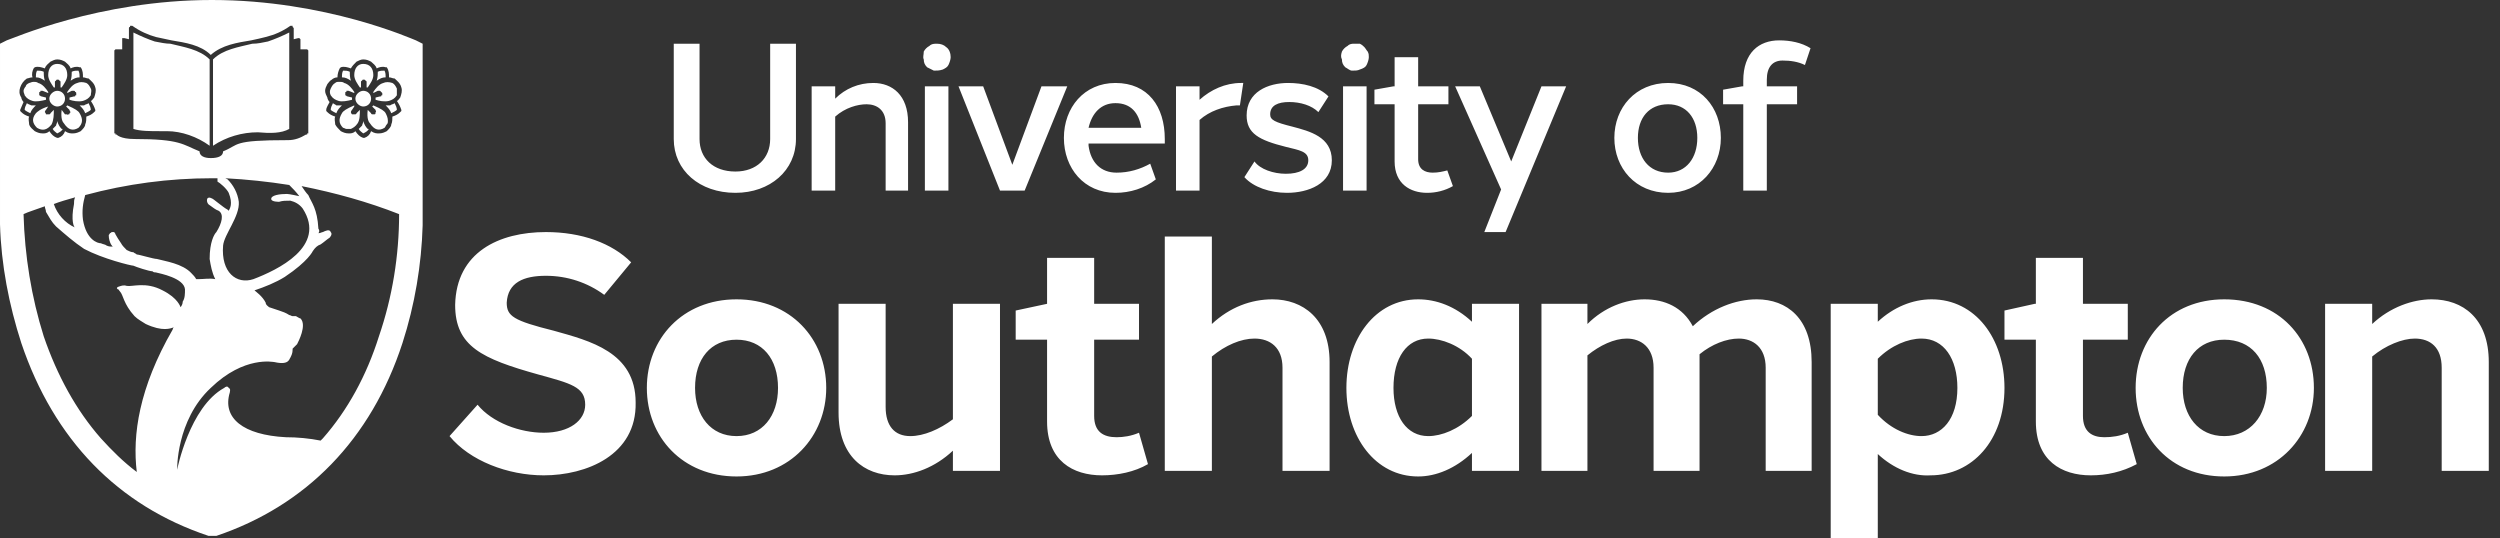 <svg version="1.1" viewBox="0 0 223 48" xmlns="http://www.w3.org/2000/svg">
    <rect x="0" y="0" width="223" height="48" fill="#333333" stroke="none"/>
    <g stroke="none" stroke-width="0">
        <path fill="white" d="m3.2 9.4h-0.4c-0.2-0.1-0.3-0.1-0.4-0.2-0.1 0.2-0.2 0.4-0.2 0.6 0.1 0.1 0.3 0.2 0.5 0.3 0.1-0.3 0.3-0.5 0.5-0.7zm28.1-2.2c-0.1-0.3-0.1-0.6-0.1-0.8-0.2-0.1-0.4-0.1-0.6-0.1-0.1 0.2-0.1 0.4-0.1 0.6 0.3 0 0.5 0.1 0.8 0.3zm0.9 0.6v-0.5s0-0.1 0.1-0.1c0-0.1 0.1-0.1 0.1-0.1 0.1 0 0.2 0 0.2 0.1 0.1 0 0.1 0.1 0.1 0.1v0.5h0.1c0.2-0.3 0.5-0.7 0.5-1.1 0-0.6-0.3-1-0.9-1-0.5 0-0.8 0.4-0.8 1 0 0.4 0.3 0.8 0.5 1.1zm2.2-0.9c0-0.2 0-0.4-0.1-0.6-0.2 0-0.4 0-0.6 0.1 0 0.2 0 0.5-0.1 0.8 0.3-0.2 0.5-0.3 0.8-0.3zm-4.2 2.1c0.3 0.1 0.8 0 1.2-0.1v-0.1-0.1l-0.4-0.1c-0.1 0-0.1-0.1-0.2-0.1v-0.1-0.1c0-0.1 0-0.1 0.1-0.1v-0.1h0.1 0.1l0.5 0.2v-0.1c-0.2-0.3-0.5-0.7-0.9-0.8-0.1-0.1-0.3-0.1-0.4-0.1-0.2 0-0.3 0-0.4 0.1-0.2 0.1-0.3 0.3-0.4 0.5s-0.1 0.4 0 0.6c0.2 0.3 0.4 0.4 0.7 0.5zm2.2 0.5c0.4 0 0.7-0.3 0.7-0.7s-0.3-0.7-0.7-0.7c-0.3 0-0.7 0.3-0.7 0.7s0.4 0.7 0.7 0.7zm2.6-2.1c-0.3-0.1-0.6-0.1-0.8 0-0.4 0.1-0.7 0.5-0.9 0.8v0.1l0.4-0.2h0.2l0.2 0.2v0.1 0.1c-0.1 0-0.1 0-0.1 0.1h-0.1l-0.4 0.1v0.1 0.1c0.3 0.1 0.8 0.2 1.2 0.1 0.3-0.1 0.5-0.2 0.7-0.5v-0.6c-0.1-0.2-0.2-0.4-0.4-0.5zm2.7-3.5-0.6-0.3c-0.3-0.1-8-3.6-18.2-3.6-10.1 0-17.9 3.5-18.3 3.6l-0.6 0.3v16.1c0.1 3.6 0.8 7.2 1.9 10.6 2.9 8.6 8.6 14.5 16.7 17.2h0.3 0.4c8-2.7 13.8-8.6 16.6-17.2 1.1-3.4 1.7-7 1.8-10.5v-0.1-16.1zm-27.5 0.7v-0.1l0.1-0.1h0.1 0.5v-0.8-0.1-0.1h0.1 0.1l0.4 0.1v-1s0-0.1 0.1-0.1v-0.1h0.1 0.1c0.7 0.5 1.4 0.8 2.1 1 0.5 0.1 0.9 0.2 1.4 0.3 1.2 0.2 2.6 0.4 3.5 1.3 1-0.9 2.4-1.1 3.6-1.3 0.5-0.1 0.9-0.2 1.3-0.3 0.8-0.2 1.5-0.5 2.2-1h0.1 0.1v0.1l0.1 0.1v1l0.4-0.1h0.1l0.1 0.1v0.1 0.8h0.5 0.1l0.1 0.1v0.1 7.2 0.1h-0.1v0.1h-0.1c-0.5 0.3-1 0.5-1.6 0.5-5.1 0-4.3 0.4-5.8 1 0 0.4-0.4 0.6-1.1 0.6-0.6 0-1-0.2-1-0.6-1.5-0.6-1.7-1.1-5.8-1.1-1.3 0-1.6-0.4-1.6-0.4h-0.1v-0.1h-0.1v-0.1zm8.5 13.7c0.3 0.2 0.5 0.4 0.8 0.5 0.5 0.3 0.3 1.1-0.2 1.9-0.2 0.2-0.6 0.9-0.6 2.4 0.1 0.6 0.2 1.2 0.5 1.8-0.5-0.1-1 0-1.5 0h-0.1-0.1c-0.1-0.2-0.3-0.4-0.4-0.5-0.8-0.9-2.4-1.1-3.1-1.3-0.3 0-1.6-0.4-1.8-0.4-0.1-0.1-0.2-0.1-0.3-0.2-0.2 0-0.4-0.1-0.6-0.2-0.2-0.2-0.4-0.4-0.5-0.6-0.2-0.3-0.4-0.6-0.5-0.8 0-0.1-0.1-0.1-0.1-0.2h-0.2c-0.1 0-0.1 0.1-0.2 0.1 0 0.1-0.1 0.1-0.1 0.2 0 0.3 0.1 0.6 0.2 0.8 0.1 0.1 0.1 0.2 0.2 0.2-0.2 0-0.4 0-0.6-0.1-0.1-0.1-0.3-0.1-0.5-0.2-0.3 0-1.3-0.3-1.6-2.1-0.1-0.8 0-1.5 0.2-2.2 3.7-1 7.5-1.5 11.3-1.5h0.5v0.1 0.2c0.2 0.1 0.8 0.6 1 1 0.4 1 0.1 1.4 0 1.6l-0.1-0.1c-0.4-0.2-1.3-1-1.4-1-0.2-0.1-0.3-0.1-0.4 0-0.1 0.2 0 0.5 0.2 0.6zm1.2 3.6c0.1-1 1.5-2.6 1.4-3.9-0.1-0.8-0.5-1.5-1-2l-0.2-0.1c1.9 0.1 3.8 0.3 5.7 0.6 0.3 0.3 0.6 0.6 0.9 1 0 0-0.9-0.2-1.1-0.2-0.6 0-1.5 0.1-1.4 0.5 0.1 0.2 0.6 0.2 0.7 0.2 0.3-0.1 0.6-0.1 1-0.1 0.4 0.1 0.8 0.3 1.1 0.7 2.2 3.4-2.3 5.5-4.4 6.3-1.5 0.5-2.9-0.6-2.7-3zm-18-11.9-0.1-0.1v-0.1c0.1-0.2 0.2-0.5 0.3-0.7-0.1-0.1-0.2-0.3-0.2-0.4-0.2-0.3-0.2-0.6-0.1-0.9s0.3-0.6 0.6-0.8c0.1 0 0.3-0.1 0.5-0.1-0.1-0.3 0-0.6 0.1-0.8l0.1-0.1c0.3-0.1 0.6 0 0.9 0.1 0.1-0.3 0.3-0.4 0.5-0.6 0.2-0.1 0.4-0.2 0.6-0.2 0.3 0 0.5 0.1 0.7 0.2 0.2 0.2 0.4 0.3 0.5 0.6 0.2-0.1 0.5-0.2 0.8-0.1h0.1c0.2 0.3 0.2 0.6 0.2 0.9 0.2 0 0.3 0.1 0.5 0.1 0.2 0.2 0.5 0.4 0.6 0.8 0.1 0.3 0 0.6-0.1 0.9-0.1 0.1-0.2 0.3-0.3 0.3 0.2 0.3 0.3 0.5 0.4 0.8v0.1l-0.1 0.1c-0.2 0.2-0.4 0.3-0.7 0.4 0 0.2 0 0.5-0.1 0.7 0 0.2-0.2 0.4-0.4 0.6-0.2 0.1-0.4 0.2-0.7 0.2-0.2 0-0.4 0-0.7-0.2-0.1 0.3-0.3 0.5-0.6 0.6h-0.1c-0.3-0.1-0.5-0.3-0.7-0.6-0.2 0.2-0.4 0.2-0.6 0.2-0.3 0-0.5-0.1-0.7-0.2-0.2-0.2-0.4-0.3-0.5-0.6 0-0.2-0.1-0.5 0-0.7-0.3-0.1-0.5-0.2-0.7-0.4zm4.8 10.3c-0.9-0.4-1.6-1.2-1.9-2.1 0.5-0.2 1.2-0.4 1.9-0.6-0.1 0.2-0.1 0.4-0.1 0.6-0.3 1.5 0 2.1 0.1 2.1zm3.8 5.5c0.1 0 0.1 0.1 0.2 0.2 0.3 0.3 0.3 1.1 1.3 2.2 0.3 0.3 0.7 0.5 1 0.7 1.5 0.7 2.2 0.4 2.5 0.3-0.1 0.1-0.1 0.2-0.1 0.2-3 5.2-3.6 9.4-3.2 12.7-1.2-0.9-2.2-1.9-3.2-3-2.2-2.5-3.9-5.6-5.1-9.1-1.1-3.5-1.7-7.2-1.8-10.9 0.4-0.2 1.1-0.4 1.9-0.7 0 0.2 0.1 0.3 0.1 0.5 0.3 0.5 0.5 0.9 0.9 1.3 0.8 0.7 1.6 1.4 2.5 2 1.7 0.9 4.2 1.5 4.4 1.5 0.2 0.1 1.4 0.5 1.7 0.5 0.1 0.1 0.2 0.1 0.3 0.1 0.4 0.1 2.5 0.5 2.6 1.5 0 0.4 0 0.8-0.2 1.1 0 0.2-0.1 0.4-0.2 0.5 0 0-0.2-0.8-1.6-1.5-1.5-0.8-2.7-0.3-3.2-0.4-0.3-0.1-0.5 0-0.8 0.1-0.1 0.1-0.1 0.1 0 0.2zm23.3 4.2c-1.1 3.5-2.8 6.6-5 9.1l-0.2 0.2c-1-0.2-2.1-0.3-3.1-0.3-3.8-0.2-5.7-1.7-5-4 0-0.1 0.1-0.3-0.1-0.4-0.1-0.2-0.3-0.1-0.4 0-3.1 1.7-4.2 7.3-4.2 7.3s-0.1-4.4 3-7.3c3-2.9 5.6-2.3 5.7-2.3 1.3 0.3 1.3-0.3 1.4-0.4 0.1-0.2 0.2-0.4 0.2-0.7v-0.1l0.4-0.4c0.1-0.2 0.9-1.7 0.3-2.3-0.1 0-0.2-0.1-0.4-0.2h-0.3c-0.1 0-0.2-0.1-0.3-0.1-0.3-0.2-0.6-0.3-0.9-0.4s-0.6-0.2-0.9-0.3c-0.1-0.1-0.3-0.2-0.3-0.4-0.3-0.6-0.9-1-1-1.1 0.9-0.3 1.9-0.7 2.7-1.2 2.1-1.4 2.5-2.3 2.5-2.3 0.2-0.3 0.4-0.5 0.7-0.6 0.3-0.2 0.5-0.4 0.8-0.6 0 0 0.3-0.3 0.1-0.5-0.1-0.3-0.5-0.1-0.7 0-0.1 0-0.2 0.1-0.4 0.1 0.1-0.1 0.1-0.3 0-0.4-0.1-1.8-0.6-2.3-0.9-3-0.2-0.2-0.4-0.5-0.6-0.8 3 0.6 5.9 1.4 8.7 2.5 0 3.7-0.6 7.4-1.8 10.9zm2-20.2v0.1l-0.1 0.1c-0.2 0.2-0.4 0.3-0.7 0.4 0 0.2 0 0.5-0.1 0.7 0 0.2-0.2 0.4-0.4 0.6-0.2 0.1-0.4 0.2-0.7 0.2-0.2 0-0.4 0-0.7-0.2-0.1 0.3-0.3 0.5-0.6 0.6h-0.1c-0.3-0.1-0.5-0.3-0.7-0.6-0.2 0.2-0.4 0.2-0.6 0.2-0.3 0-0.5-0.1-0.7-0.2-0.2-0.2-0.4-0.4-0.5-0.6 0-0.2-0.1-0.5 0-0.7-0.3-0.1-0.5-0.2-0.7-0.4l-0.1-0.1v-0.1c0-0.2 0.2-0.5 0.3-0.7-0.1-0.1-0.2-0.3-0.2-0.4-0.1-0.2-0.2-0.4-0.2-0.6s0.1-0.4 0.2-0.6c0.1-0.1 0.2-0.3 0.4-0.4 0.1-0.1 0.3-0.2 0.5-0.2 0-0.3 0.1-0.6 0.2-0.8l0.1-0.1c0.3-0.1 0.6 0 0.9 0.1 0.1-0.2 0.3-0.4 0.5-0.6 0.2-0.1 0.4-0.2 0.6-0.2 0.3 0 0.5 0.1 0.7 0.2 0.2 0.2 0.4 0.3 0.5 0.6 0.2-0.1 0.5-0.2 0.8-0.1h0.1c0.2 0.3 0.2 0.6 0.2 0.9 0.2 0 0.3 0.1 0.5 0.1 0.2 0.2 0.5 0.4 0.6 0.8 0.1 0.3 0 0.6-0.1 0.9-0.1 0.1-0.2 0.3-0.3 0.3 0.2 0.3 0.3 0.5 0.4 0.8zm-3.7 0-0.3 0.3c0 0.1-0.1 0.1-0.2 0.1h-0.2s-0.1-0.1-0.1-0.2c0 0 0-0.1 0.1-0.2l0.2-0.3v-0.1c-0.7 0.3-1 0.5-1.1 0.7-0.3 0.5-0.3 0.9 0.1 1.3 0.1 0 0.2 0.1 0.3 0.1h0.4c0.2-0.1 0.4-0.2 0.6-0.5s0.2-0.8 0.2-1.2zm-1.6-0.4h-0.5c-0.1-0.1-0.2-0.1-0.3-0.2-0.1 0.2-0.2 0.4-0.2 0.6 0.1 0.1 0.3 0.2 0.5 0.3 0.1-0.3 0.3-0.5 0.5-0.7zm2.8 0-0.1 0.1 0.3 0.3c0 0.1 0.1 0.2 0 0.2 0 0.1 0 0.2-0.1 0.2h-0.1c-0.1 0-0.2 0-0.2-0.1l-0.3-0.3c-0.1 0.8 0.1 1.1 0.2 1.2 0.4 0.6 0.8 0.7 1.3 0.4 0.1-0.1 0.1-0.2 0.2-0.3s0.1-0.2 0.1-0.3c0-0.3-0.1-0.5-0.2-0.7s-0.4-0.4-1.1-0.7zm1.5 0h-0.2-0.2c0.2 0.2 0.4 0.4 0.5 0.7 0.2-0.1 0.4-0.2 0.5-0.3 0-0.2-0.1-0.4-0.2-0.6-0.1 0.1-0.3 0.1-0.4 0.2zm-2.4 1.4c0 0.2-0.1 0.3-0.1 0.4l-0.3 0.3c0.1 0.2 0.3 0.3 0.4 0.4 0.2-0.1 0.4-0.2 0.5-0.4h-0.1c-0.2-0.2-0.3-0.4-0.4-0.7zm-24.9-1.4h-0.2-0.2c0.2 0.2 0.4 0.4 0.5 0.7 0.2-0.1 0.4-0.2 0.5-0.3 0-0.2-0.1-0.4-0.2-0.6-0.1 0.1-0.3 0.1-0.4 0.2zm-1.5 0-0.1 0.1 0.3 0.3c0 0.1 0.1 0.2 0.1 0.2l-0.1 0.1c0 0.1 0 0.1-0.1 0.1 0 0-0.1 0.1-0.1 0h-0.2l-0.3-0.4c-0.1 0.8 0.1 1.1 0.2 1.2 0.4 0.6 0.8 0.7 1.3 0.4 0.4-0.4 0.4-0.8 0.1-1.3-0.1-0.2-0.4-0.4-1.1-0.7zm-3.1-0.4c0.3 0.1 0.8 0 1.2-0.1v-0.1-0.1l-0.4-0.1c-0.1 0-0.1-0.1-0.2-0.1v-0.2c0-0.1 0-0.1 0.1-0.1v-0.1h0.1 0.1l0.5 0.2v-0.1c-0.2-0.3-0.5-0.7-0.9-0.8-0.1-0.1-0.3-0.1-0.4-0.1-0.2 0-0.3 0.1-0.4 0.1-0.2 0.1-0.3 0.2-0.3 0.3-0.1 0.1-0.2 0.3-0.2 0.4 0 0.2 0.1 0.3 0.1 0.4 0.2 0.3 0.4 0.4 0.7 0.5zm2.2 1.8c0 0.2-0.1 0.3-0.1 0.4l-0.3 0.3c0.1 0.2 0.3 0.3 0.4 0.4 0.2-0.1 0.4-0.2 0.5-0.4h-0.1c-0.2-0.2-0.3-0.4-0.4-0.7zm-0.3-1-0.3 0.3c0 0.1-0.1 0.1-0.2 0.1h-0.2s0-0.1-0.1-0.2c0 0 0-0.1 0.1-0.2l0.2-0.3c-0.7 0.2-1 0.5-1.1 0.6-0.4 0.5-0.3 0.9 0.1 1.3 0.5 0.3 0.9 0.2 1.3-0.3 0.2-0.4 0.2-0.9 0.2-1.3zm18.2 2c1.1 0.1 2.1 0.1 2.8-0.3v-8.6c-0.6 0.3-1.3 0.6-1.9 0.8-0.5 0.1-0.9 0.2-1.4 0.2-1.2 0.3-2.6 0.5-3.5 1.4v7.7c1.2-0.8 2.6-1.2 4-1.2zm-8.7-0.1h0.6c1.3 0 2.7 0.5 3.8 1.3v-7.7c-0.9-0.9-2.3-1.1-3.5-1.4-0.4 0-0.9-0.1-1.4-0.2-0.6-0.2-1.3-0.5-1.9-0.8v8.6c0.6 0.2 1.5 0.2 2.4 0.2zm-9.2-2.2c0.4 0 0.7-0.3 0.7-0.7s-0.3-0.7-0.7-0.7c-0.3 0-0.7 0.3-0.7 0.7s0.4 0.7 0.7 0.7zm-1.1-2.3c-0.1-0.3-0.1-0.6-0.1-0.8-0.2-0.1-0.4-0.1-0.6-0.1-0.1 0.2-0.1 0.4-0.1 0.6 0.3 0 0.5 0.1 0.8 0.3zm0.9 0.6v-0.5s0-0.1 0.1-0.1c0-0.1 0.1-0.1 0.1-0.1 0.1 0 0.2 0 0.2 0.1 0.1 0 0.1 0.1 0.1 0.1v0.5h0.1c0.2-0.3 0.5-0.7 0.5-1.1 0-0.6-0.3-1-0.9-1-0.5 0-0.8 0.4-0.8 1 0 0.4 0.3 0.8 0.5 1.1zm1.5 0.3h0.1 0.1c0.1 0 0.1 0.1 0.1 0.1s0.1 0 0.1 0.1v0.2c-0.1 0-0.1 0-0.1 0.1h-0.1l-0.4 0.1v0.1 0.1c0.3 0.1 0.8 0.2 1.2 0.1 0.3-0.1 0.5-0.2 0.7-0.5 0-0.2 0.1-0.4 0-0.6s-0.2-0.4-0.4-0.5c-0.3-0.1-0.6-0.1-0.8 0-0.4 0.1-0.7 0.5-0.9 0.8v0.1zm0.7-1.2c0-0.2 0-0.4-0.1-0.6-0.2 0-0.4 0-0.6 0.1 0 0.2 0 0.5-0.1 0.8 0.3-0.2 0.5-0.3 0.8-0.3zm151.9-1.5c0.7 0 1.4 0.1 2 0.4l0.5-1.5c-0.8-0.5-1.8-0.7-2.8-0.7-1.8 0-3.2 1.1-3.2 3.6v0.5h-0.1l-1.7 0.3v1.3h1.8v7.7h2.1v-7.7h2.7v-1.6h-2.7v-0.6c0-1.1 0.5-1.7 1.4-1.7zm-10.2 3.9c1.6 0 2.6 1.2 2.6 3s-1 3.1-2.6 3.1c-1.7 0-2.7-1.3-2.7-3.1s1-3 2.7-3zm0-1.9c-2.9 0-4.8 2.2-4.8 4.9s1.9 4.9 4.8 4.9c2.8 0 4.7-2.2 4.7-4.9s-1.8-4.9-4.7-4.9zm-9.1 0.3h-2.2l-2.7 6.7-2.8-6.7h-2.2l4.1 9.2-1.5 3.8h1.9zm-10.6 7.5c-0.4 0.1-0.8 0.2-1.3 0.2-0.7 0-1.3-0.3-1.3-1.2v-4.9h2.7v-1.6h-2.7v-2.6h-2.1v2.6h-0.1l-1.7 0.3v1.3h1.8v5.1c0 2 1.4 2.8 2.9 2.8 0.8 0 1.6-0.2 2.3-0.6zm-7.2-7.5h-2.1v9.3h2.1zm-1.1-3.8c-0.2 0-0.4 0-0.6 0.2-0.2 0.1-0.4 0.3-0.5 0.5-0.1 0.3-0.1 0.5 0 0.7 0 0.3 0.1 0.5 0.3 0.7 0.2 0.1 0.4 0.3 0.6 0.3 0.3 0 0.5 0 0.7-0.1 0.3-0.1 0.5-0.2 0.6-0.4s0.2-0.5 0.2-0.7 0-0.3-0.1-0.5c-0.1-0.1-0.2-0.3-0.3-0.4s-0.2-0.2-0.4-0.3h-0.5zm-5.9 3.5c-1.8 0-3.7 0.8-3.7 2.9 0 1.6 1.1 2.2 3.5 2.8 1.2 0.3 2 0.4 2 1.2s-0.8 1.2-2 1.2c-1.1 0-2.3-0.4-2.8-1.1l-0.9 1.4c0.8 0.9 2.3 1.4 3.8 1.4 1.9 0 4-0.8 4-2.9s-2-2.6-3.5-3c-1.6-0.4-2-0.6-2-1.1 0-0.8 0.7-1.1 1.7-1.1s2 0.3 2.6 0.9l0.9-1.4c-0.9-0.9-2.3-1.2-3.6-1.2zm-4.2 0c-1.4 0-2.7 0.6-3.7 1.5v-1.2h-2.1v9.3h2.1v-6.3c0.9-0.8 2.1-1.2 3.3-1.3h0.3l0.3-2h-0.2zm-11.2 1.8c1.4 0 2.1 0.9 2.3 2.2h-4.7c0.3-1.3 1.1-2.2 2.4-2.2zm0-1.8c-2.8 0-4.6 2.2-4.6 4.9s1.8 4.9 4.6 4.9c1.3 0 2.6-0.4 3.6-1.2l-0.5-1.4c-0.9 0.5-1.9 0.8-3 0.8-1.4 0-2.3-0.9-2.5-2.4v-0.2h6.8v-0.4c0-2.9-1.5-5-4.4-5zm-4.3 0.3h-2.3l-2.6 7-2.6-7h-2.2l3.7 9.3h2.2zm-10.6 0h-2.1v9.3h2.1zm-1-3.8c-0.3 0-0.5 0-0.7 0.2-0.2 0.1-0.4 0.3-0.5 0.5 0 0.3-0.1 0.5 0 0.7 0 0.3 0.1 0.5 0.3 0.7l0.6 0.3c0.3 0 0.5 0 0.8-0.1 0.2-0.1 0.4-0.2 0.5-0.4s0.2-0.5 0.2-0.7c0-0.3-0.1-0.7-0.4-0.9-0.2-0.2-0.5-0.3-0.8-0.3zm-5.7 3.5c-1.3 0-2.5 0.5-3.4 1.4v-1.1h-2.1v9.3h2.1v-6.6c0.9-0.8 2-1.1 2.8-1.1 0.9 0 1.7 0.5 1.7 1.7v6h2v-6.1c0-2.4-1.4-3.5-3.1-3.5zm-6.9-3.5h-2.3v8.5c0 1.7-1.2 2.9-3.1 2.9-2 0-3.2-1.2-3.2-2.9v-8.5h-2.3v8.5c0 2.8 2.3 4.8 5.5 4.8 3.1 0 5.4-2 5.4-4.8zm145.9 22.8c-1.7 0-3.7 0.7-5.3 2.2v-1.8h-4.2v14.9h4.2v-10.2c1.2-1 2.7-1.6 3.8-1.6 1.4 0 2.4 0.8 2.4 2.6v9.2h4.2v-9.7c0-3.9-2.3-5.6-5.1-5.6zm-18.5 3.6c2.4 0 3.8 1.7 3.8 4.3 0 2.5-1.5 4.3-3.8 4.3s-3.7-1.8-3.7-4.3c0-2.6 1.4-4.3 3.7-4.3zm0-3.6c-4.8 0-7.9 3.5-7.9 7.9s3.1 7.9 7.9 7.9 8-3.6 8-7.9c0-4.4-3.1-7.9-8-7.9zm-8.6 11.9c-0.7 0.3-1.4 0.4-2.1 0.4-1.1 0-1.9-0.5-1.9-1.9v-6.8h4v-3.2h-4v-4.1h-4.2v4.1h-0.1l-2.7 0.6v2.6h2.8v7.3c0 3.5 2.3 4.8 4.9 4.8 1.4 0 2.8-0.3 4.1-1zm-18.4 0.3c-1.2 0-2.7-0.6-3.9-1.9v-5c1.2-1.2 2.7-1.8 3.9-1.8 2 0 3.2 1.8 3.2 4.4 0 2.8-1.4 4.3-3.2 4.3zm0.9-12.2c-1.7 0-3.4 0.7-4.8 2v-1.6h-4.2v20.9h4.2v-7.5c1.4 1.3 3.1 2 4.7 1.9 3.7 0 6.6-3.1 6.6-7.8 0-4.4-2.6-7.9-6.5-7.9zm-15.6 0c-1.9 0-4 0.8-5.7 2.4-0.9-1.7-2.5-2.4-4.3-2.4-1.7 0-3.6 0.7-5.1 2.2v-1.8h-4.1v14.9h4.1v-10.3c1.1-0.9 2.4-1.5 3.5-1.5 1.3 0 2.4 0.8 2.4 2.6v9.2h4.1v-9.7-0.7c1.1-0.9 2.4-1.4 3.5-1.4 1.3 0 2.4 0.8 2.4 2.6v9.2h4.1v-9.7c0-3.9-2.2-5.6-4.9-5.6zm-29.3 12.2c-1.9 0-3.1-1.7-3.1-4.3 0-2.7 1.2-4.4 3.1-4.4 1.2 0 2.8 0.6 3.9 1.8v5.1c-1.2 1.2-2.7 1.8-3.9 1.8zm8.1-11.8h-4.2v1.6c-1.5-1.4-3.2-2-4.8-2-3.8 0-6.4 3.5-6.4 7.9s2.6 7.9 6.4 7.9c1.6 0 3.3-0.7 4.8-2.1v1.6h4.2zm-22-0.4c-1.9 0-3.8 0.7-5.4 2.2v-7.8h-4.2v20.9h4.2v-10.2c1.2-1 2.6-1.6 3.8-1.6 1.4 0 2.5 0.8 2.5 2.6v9.2h4.2v-9.7c0-3.9-2.4-5.6-5.1-5.6zm-11.9 11.9c-0.7 0.3-1.4 0.4-2 0.4-1.2 0-2-0.5-2-1.9v-6.8h4v-3.2h-4v-4.1h-4.2v4.1l-2.8 0.6v2.6h2.8v7.3c0 3.5 2.3 4.8 4.9 4.8 1.4 0 2.9-0.3 4.1-1zm-12.4-11.5h-4.2v10.3c-1.2 0.9-2.6 1.5-3.8 1.5-1.4 0-2.2-0.9-2.2-2.6v-9.2h-4.2v9.7c0 3.9 2.3 5.6 5 5.6 1.7 0 3.6-0.7 5.2-2.2v1.8h4.2zm-23.5 3.2c2.3 0 3.7 1.7 3.7 4.3 0 2.5-1.4 4.3-3.7 4.3s-3.7-1.8-3.7-4.3c0-2.6 1.4-4.3 3.7-4.3zm0-3.6c-4.8 0-8 3.5-8 7.9s3.2 7.9 8 7.9 8-3.6 8-7.9c0-4.4-3.2-7.9-8-7.9zm-17-6c-4.2 0-8 1.8-8.1 6.5 0 3.7 2.4 4.8 7.4 6.2 2.9 0.8 4.2 1.1 4.2 2.7 0 1.4-1.4 2.5-3.7 2.5-2.1 0-4.6-0.9-5.9-2.5l-2.5 2.8c1.8 2.2 5.2 3.5 8.4 3.5 3.8 0 8.3-1.8 8.2-6.5 0-4.5-4.1-5.5-7.3-6.4-3.6-0.9-4.2-1.3-4.2-2.5 0.1-1.8 1.5-2.4 3.5-2.4 1.9 0 3.7 0.6 5.2 1.7l2.4-2.9c-1.7-1.7-4.4-2.7-7.6-2.7"></path>
    </g>
</svg>